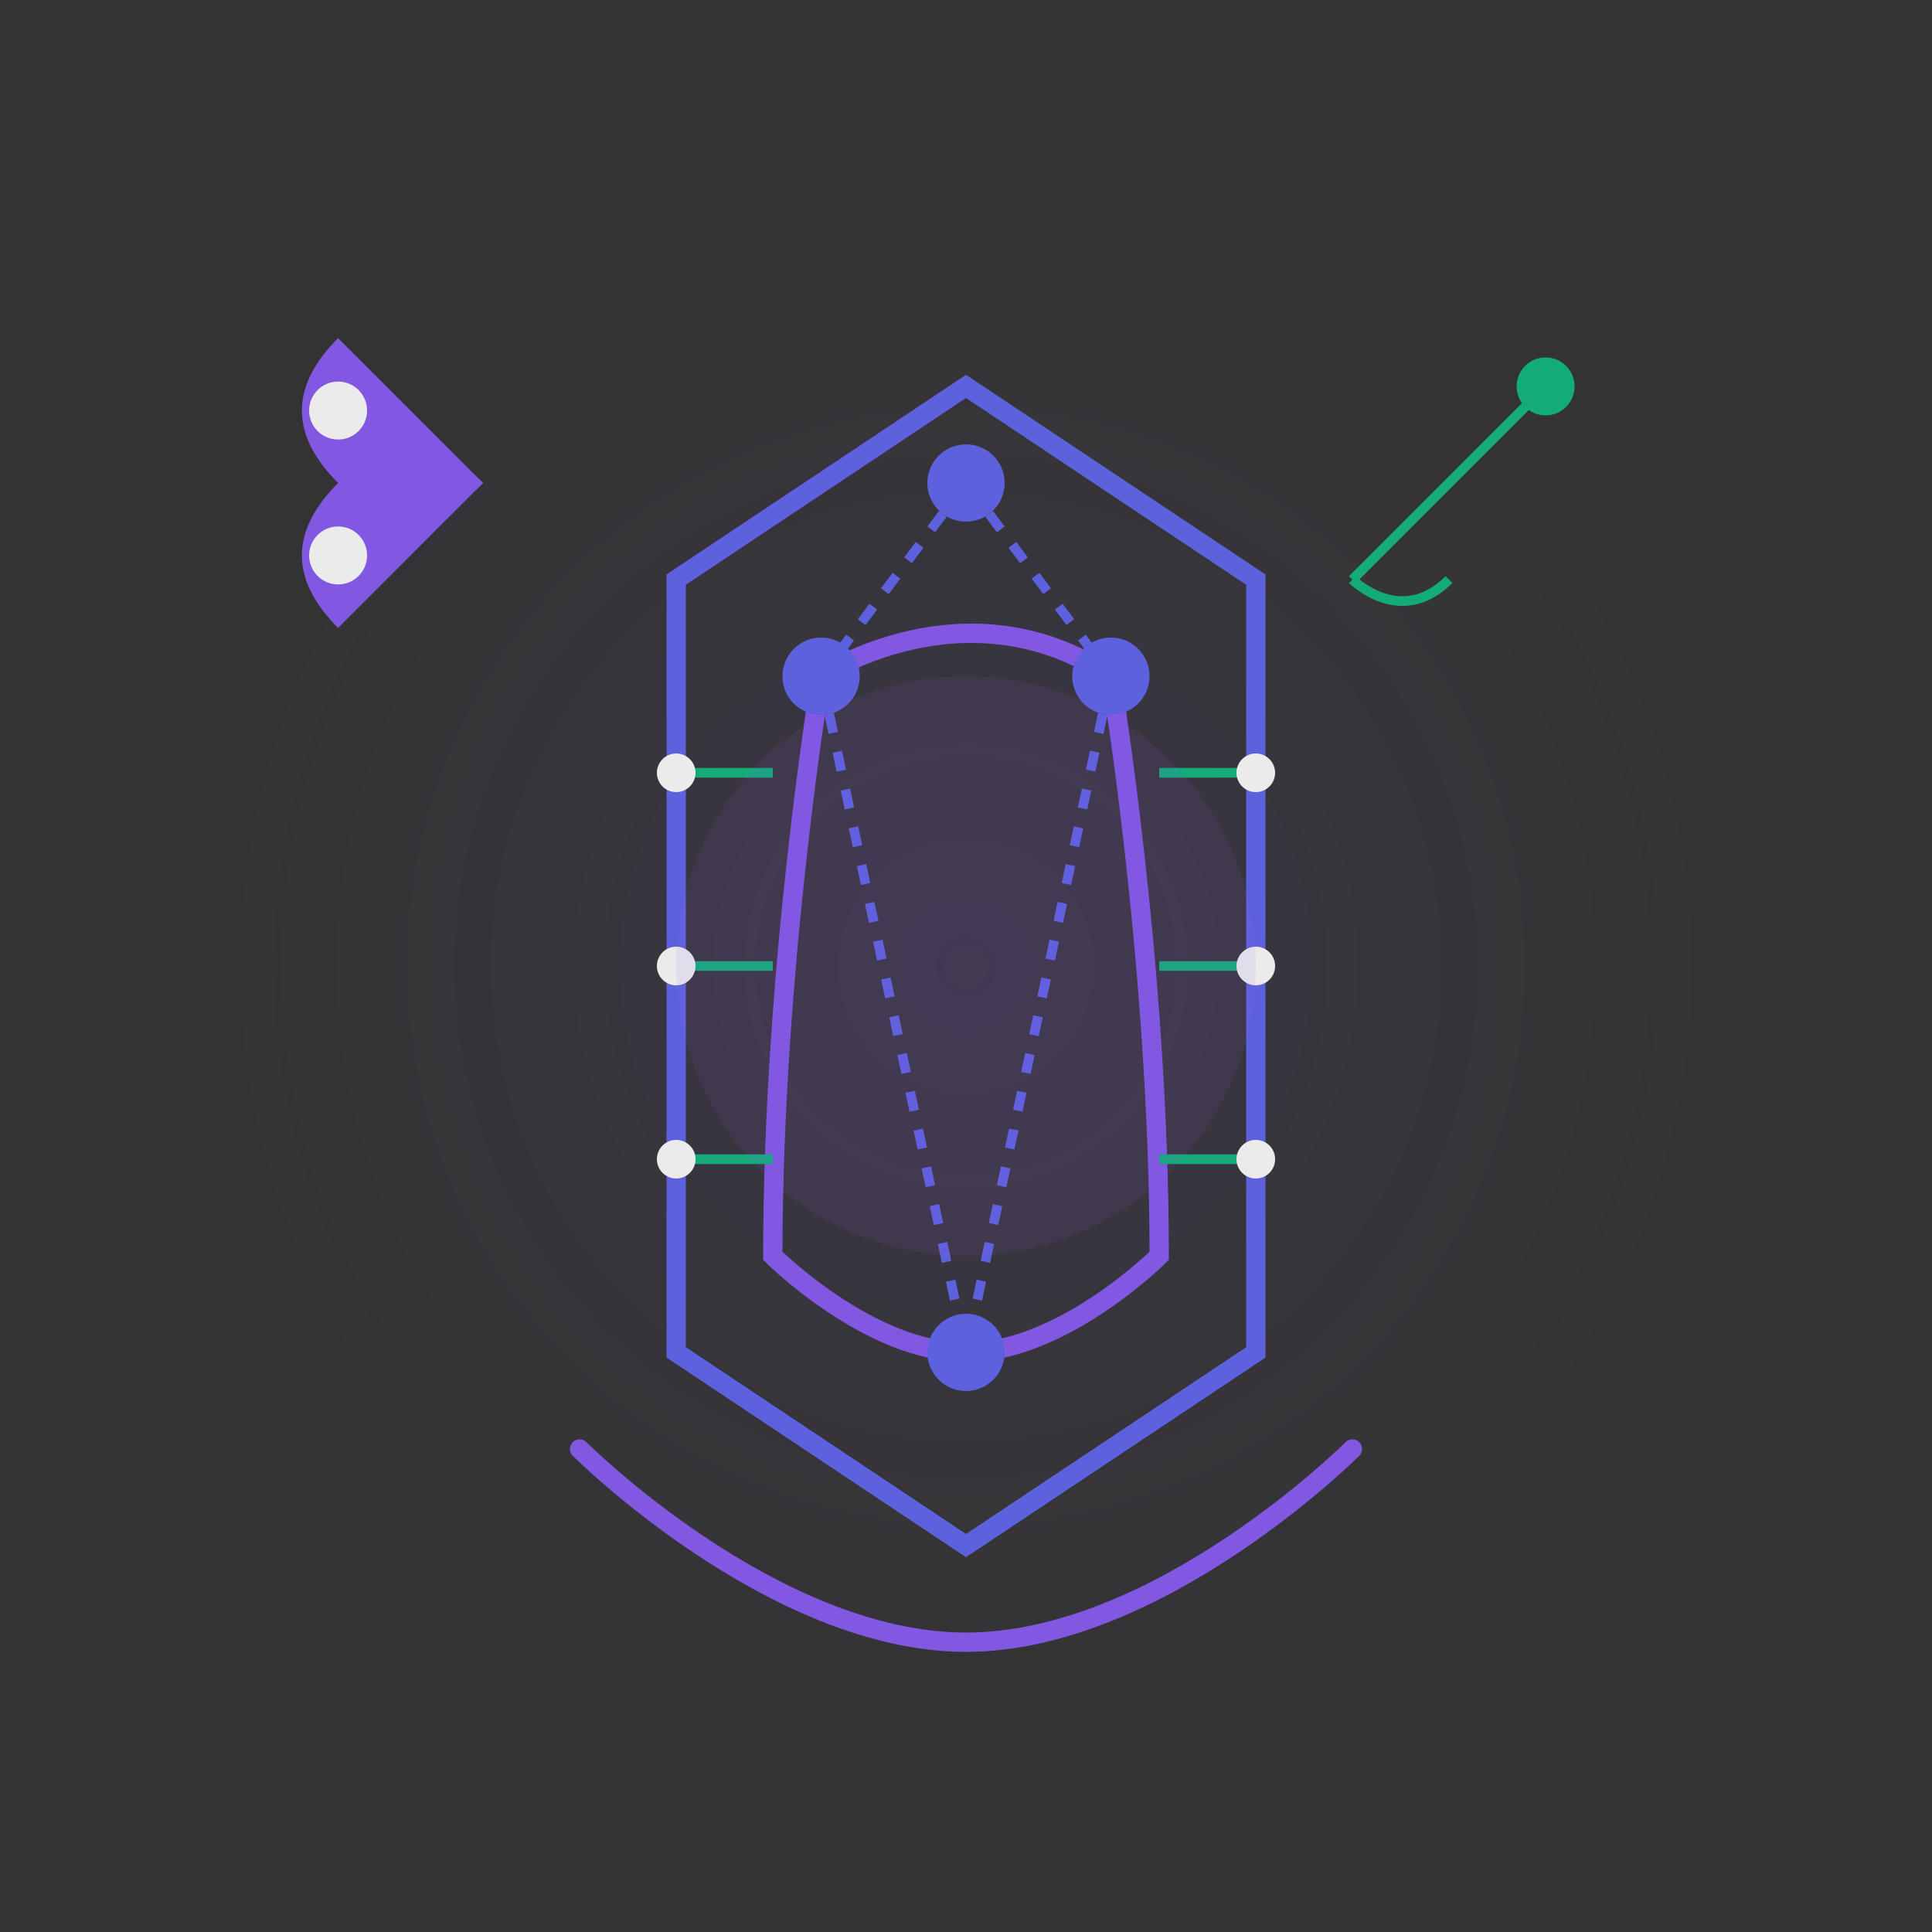 <svg width="200" height="200" viewBox="0 0 200 200" fill="none" xmlns="http://www.w3.org/2000/svg">
  <rect x="0" y="0" width="200" height="200" fill="#333333" stroke="none"/>
  <g opacity="0.9">
    <!-- Background circle -->
    <circle cx="100" cy="100" r="80" fill="url(#paint0_radial)" />
    
    <!-- Fashion design elements -->
    <path d="M70 60L100 40L130 60V140L100 160L70 140V60Z" stroke="#6366f1" stroke-width="2" fill="none" />
    
    <!-- Dress outline -->
    <path d="M85 70C85 70 100 60 115 70C115 70 120 100 120 130C120 130 110 140 100 140C90 140 80 130 80 130C80 100 85 70 85 70Z" stroke="#8b5cf6" stroke-width="2" fill="none" />
    
    <!-- Measurements -->
    <path d="M70 80H80" stroke="#10b981" stroke-width="1" />
    <path d="M70 100H80" stroke="#10b981" stroke-width="1" />
    <path d="M70 120H80" stroke="#10b981" stroke-width="1" />
    
    <path d="M120 80H130" stroke="#10b981" stroke-width="1" />
    <path d="M120 100H130" stroke="#10b981" stroke-width="1" />
    <path d="M120 120H130" stroke="#10b981" stroke-width="1" />
    
    <!-- AI elements - neural nodes -->
    <circle cx="100" cy="50" r="4" fill="#6366f1">
      <animate attributeName="opacity" values="1;0.5;1" dur="2s" repeatCount="indefinite" />
    </circle>
    <circle cx="85" cy="70" r="4" fill="#6366f1">
      <animate attributeName="opacity" values="1;0.5;1" dur="2s" repeatCount="indefinite" begin="0.3s" />
    </circle>
    <circle cx="115" cy="70" r="4" fill="#6366f1">
      <animate attributeName="opacity" values="1;0.5;1" dur="2s" repeatCount="indefinite" begin="0.6s" />
    </circle>
    <circle cx="100" cy="140" r="4" fill="#6366f1">
      <animate attributeName="opacity" values="1;0.5;1" dur="2s" repeatCount="indefinite" begin="0.9s" />
    </circle>
    
    <!-- AI connections -->
    <path d="M100 50L85 70" stroke="#6366f1" stroke-width="1" stroke-dasharray="2 2">
      <animate attributeName="stroke-dashoffset" values="0;4" dur="1s" repeatCount="indefinite" />
    </path>
    <path d="M100 50L115 70" stroke="#6366f1" stroke-width="1" stroke-dasharray="2 2">
      <animate attributeName="stroke-dashoffset" values="0;4" dur="1s" repeatCount="indefinite" />
    </path>
    <path d="M85 70L100 140" stroke="#6366f1" stroke-width="1" stroke-dasharray="2 2">
      <animate attributeName="stroke-dashoffset" values="0;4" dur="1s" repeatCount="indefinite" />
    </path>
    <path d="M115 70L100 140" stroke="#6366f1" stroke-width="1" stroke-dasharray="2 2">
      <animate attributeName="stroke-dashoffset" values="0;4" dur="1s" repeatCount="indefinite" />
    </path>
    
    <!-- Fashion elements -->
    <path d="M60 150C60 150 80 170 100 170C120 170 140 150 140 150" stroke="#8b5cf6" stroke-width="2" stroke-linecap="round" />
    
    <!-- Thread and needle -->
    <path d="M140 60L160 40" stroke="#10b981" stroke-width="1" />
    <circle cx="160" cy="40" r="3" fill="#10b981" />
    <path d="M140 60C140 60 145 65 150 60" stroke="#10b981" stroke-width="1" />
    
    <!-- Scissors -->
    <path d="M50 50C45 45 40 45 35 50C30 55 30 60 35 65L50 50Z" fill="#8b5cf6" />
    <path d="M50 50C45 55 40 55 35 50C30 45 30 40 35 35L50 50Z" fill="#8b5cf6" />
    <circle cx="35" cy="42.5" r="3" fill="#ffffff" />
    <circle cx="35" cy="57.5" r="3" fill="#ffffff" />
    
    <!-- AI data flow animation -->
    <circle cx="70" cy="80" r="2" fill="white">
      <animate attributeName="cx" values="70;80" dur="1s" repeatCount="indefinite" />
      <animate attributeName="opacity" values="1;0" dur="1s" repeatCount="indefinite" />
    </circle>
    
    <circle cx="70" cy="100" r="2" fill="white">
      <animate attributeName="cx" values="70;80" dur="1s" repeatCount="indefinite" begin="0.3s" />
      <animate attributeName="opacity" values="1;0" dur="1s" repeatCount="indefinite" begin="0.3s" />
    </circle>
    
    <circle cx="70" cy="120" r="2" fill="white">
      <animate attributeName="cx" values="70;80" dur="1s" repeatCount="indefinite" begin="0.6s" />
      <animate attributeName="opacity" values="1;0" dur="1s" repeatCount="indefinite" begin="0.6s" />
    </circle>
    
    <circle cx="130" cy="80" r="2" fill="white">
      <animate attributeName="cx" values="130;120" dur="1s" repeatCount="indefinite" />
      <animate attributeName="opacity" values="1;0" dur="1s" repeatCount="indefinite" />
    </circle>
    
    <circle cx="130" cy="100" r="2" fill="white">
      <animate attributeName="cx" values="130;120" dur="1s" repeatCount="indefinite" begin="0.3s" />
      <animate attributeName="opacity" values="1;0" dur="1s" repeatCount="indefinite" begin="0.3s" />
    </circle>
    
    <circle cx="130" cy="120" r="2" fill="white">
      <animate attributeName="cx" values="130;120" dur="1s" repeatCount="indefinite" begin="0.6s" />
      <animate attributeName="opacity" values="1;0" dur="1s" repeatCount="indefinite" begin="0.6s" />
    </circle>
    
    <!-- Animated pulse -->
    <circle cx="100" cy="100" r="30" fill="#8b5cf6" opacity="0.1">
      <animate attributeName="r" values="30;40;30" dur="3s" repeatCount="indefinite" />
      <animate attributeName="opacity" values="0.1;0.2;0.1" dur="3s" repeatCount="indefinite" />
    </circle>
  </g>
  
  <defs>
    <radialGradient id="paint0_radial" cx="0" cy="0" r="1" gradientUnits="userSpaceOnUse" gradientTransform="translate(100 100) rotate(90) scale(80)">
      <stop offset="0" stop-color="#8b5cf6" stop-opacity="0.1" />
      <stop offset="1" stop-color="#8b5cf6" stop-opacity="0" />
    </radialGradient>
  </defs>
</svg> 